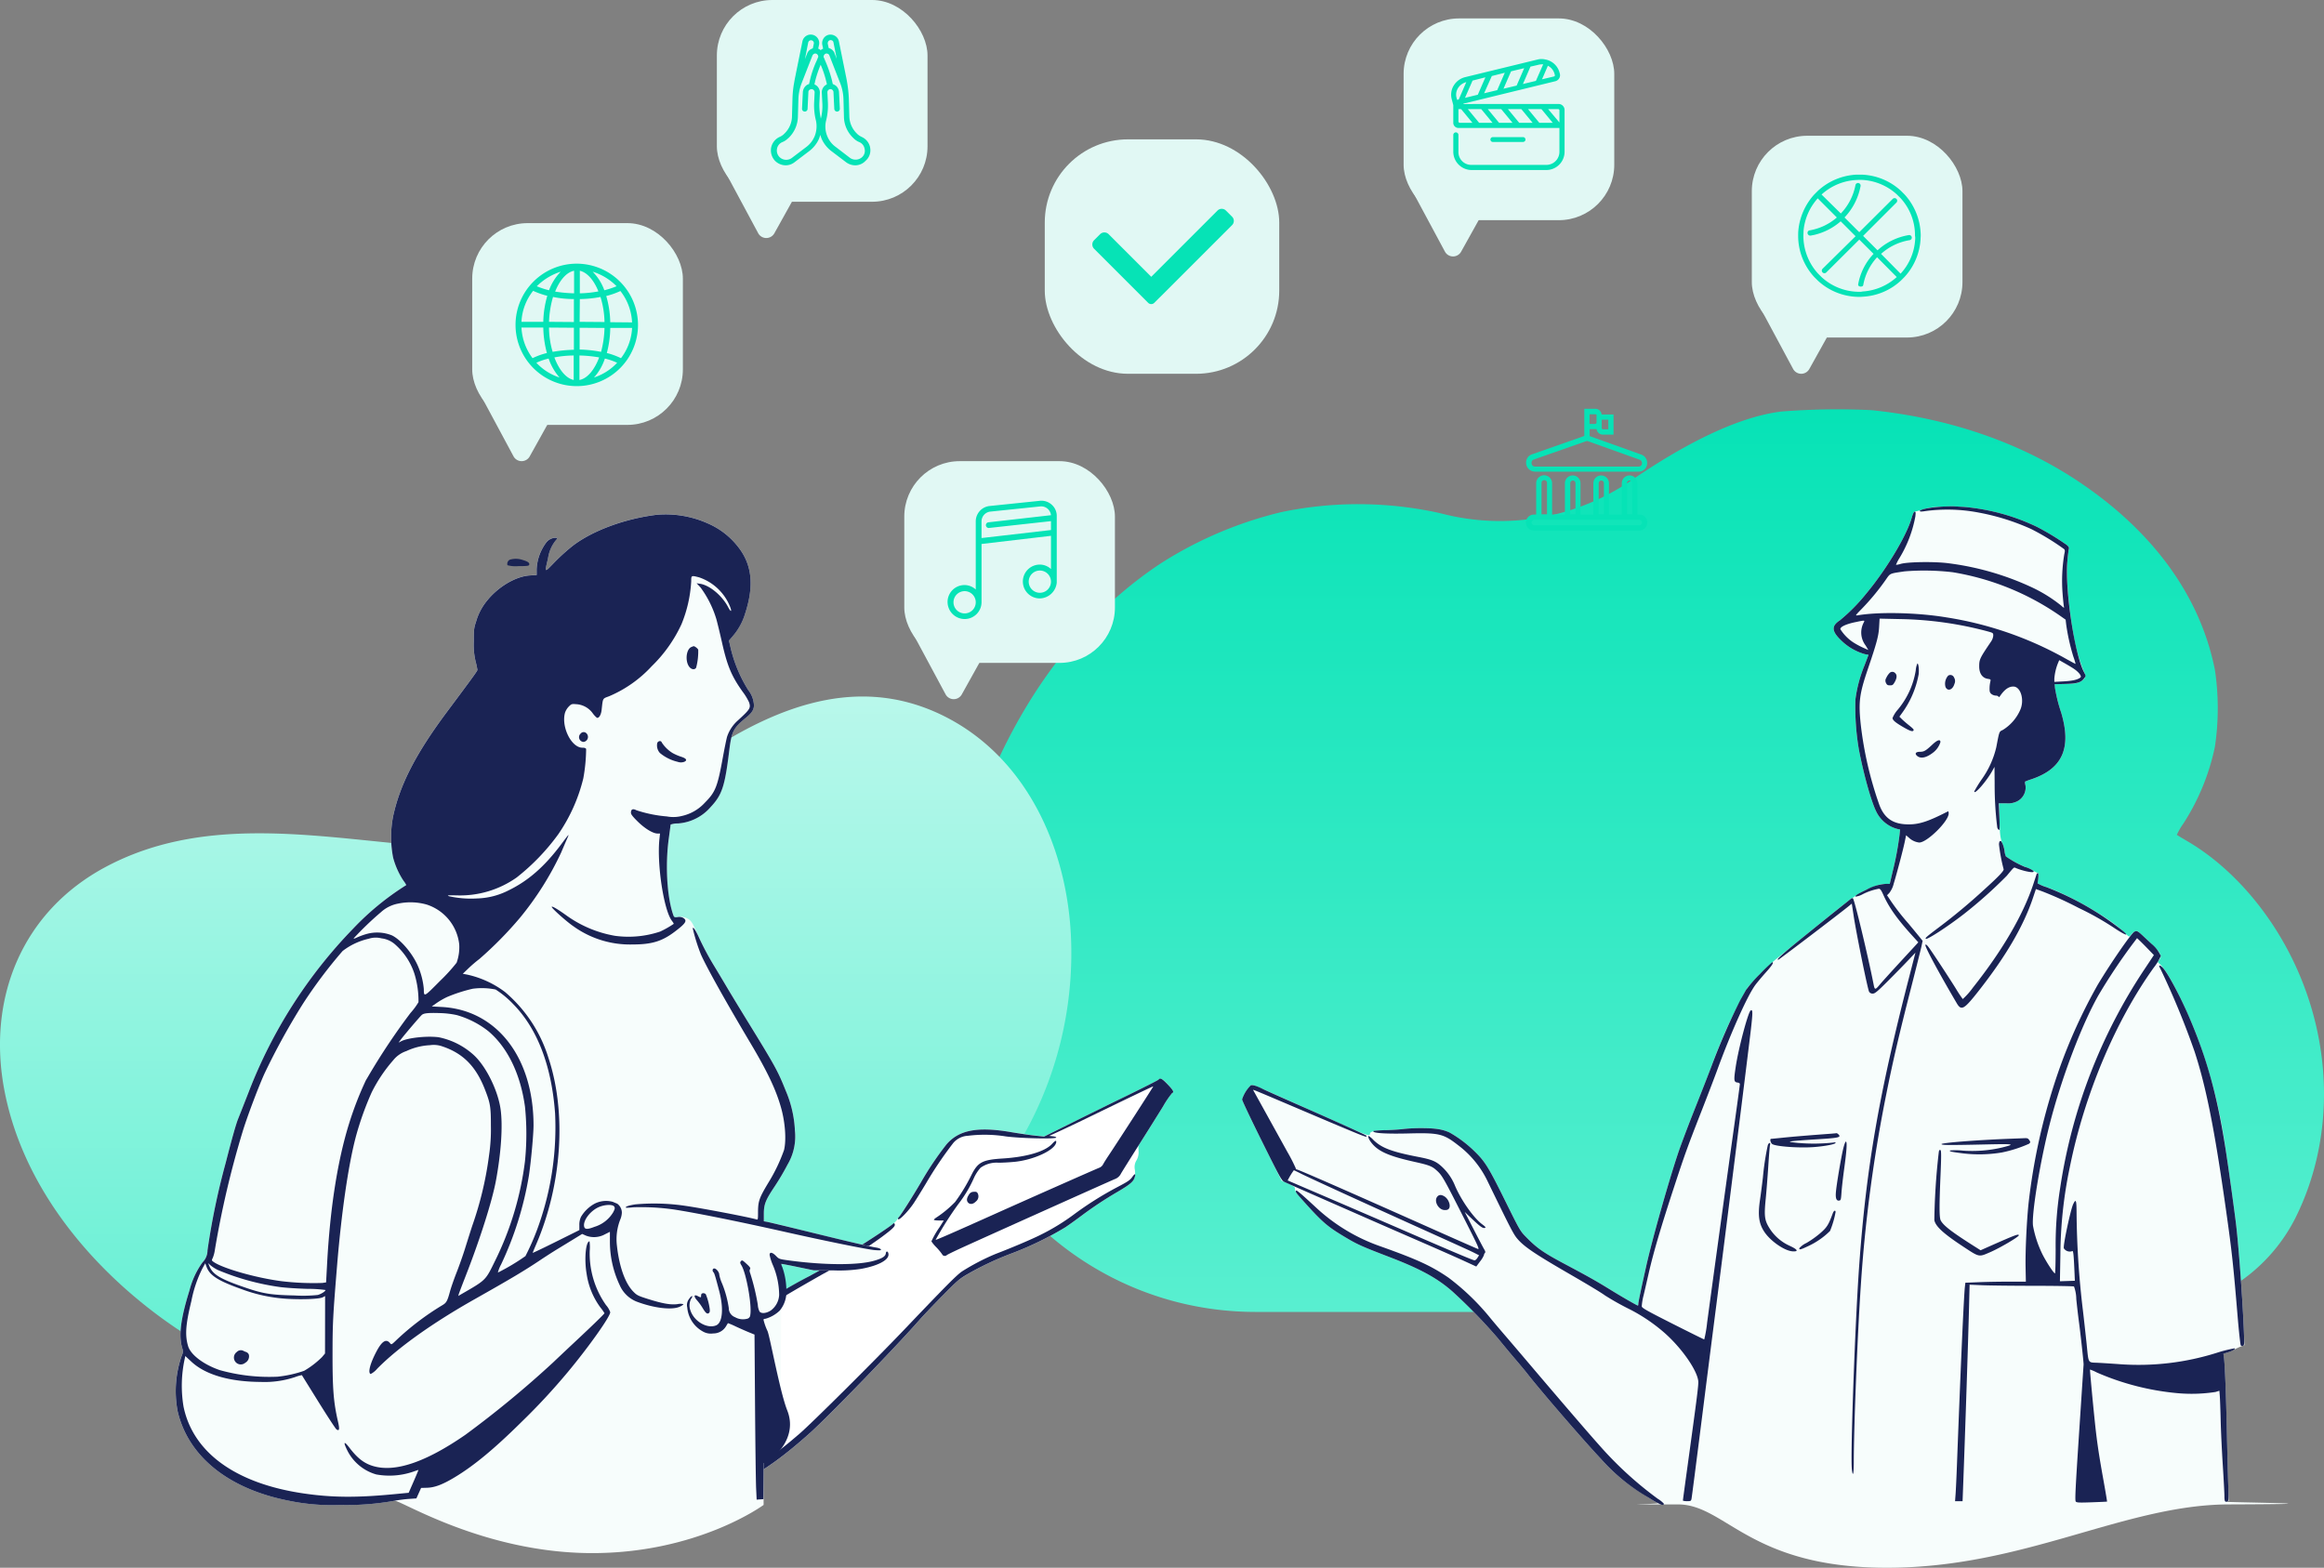 <svg xmlns="http://www.w3.org/2000/svg" xmlns:xlink="http://www.w3.org/1999/xlink" width="502.78" height="339.219" viewBox="0 0 502.78 339.219"><rect x="0" y="0" width="502.78" height="339.219" fill="#808080" stroke="none"/><defs><linearGradient id="linear-gradient" x1="0.5" x2="0.5" y2="1" gradientUnits="objectBoundingBox"><stop offset="0" stop-color="#06e3b6"></stop><stop offset="1" stop-color="#59efd0"></stop></linearGradient><linearGradient id="linear-gradient-2" x1="0.5" x2="0.5" y2="1" gradientUnits="objectBoundingBox"><stop offset="0" stop-color="#bcf8ec"></stop><stop offset="1" stop-color="#59efd0"></stop></linearGradient></defs><g id="Group_75" data-name="Group 75" transform="translate(-631.219 -126.218)"><g id="Group_8" data-name="Group 8" transform="translate(631.219 214.777)"><g id="Group_3" data-name="Group 3" transform="translate(203.386 0)"><g id="Group_1" data-name="Group 1" transform="translate(0)"><path id="Path_1" data-name="Path 1" d="M3027.536,2613.166c-40.861,0-72.8-35.706-67.762-76.256.032-.257.065-.516.1-.772,4.879-37.652,21.992-68.43,47.287-85.053a85.5,85.5,0,0,1,25.931-10.985,81.518,81.518,0,0,1,33.982.158c.234.053.481.111.738.176a50.319,50.319,0,0,0,40.953-7.169c9.987-6.861,22.229-13.719,32.6-14.936a154.578,154.578,0,0,1,19.365-.286c16.805,1.714,32.177,7.007,44.758,15.407,16.233,10.839,26.381,24.842,29.556,40.786a56.343,56.343,0,0,1-.006,16.672,49.033,49.033,0,0,1-6.808,16.57,14.546,14.546,0,0,0-1.423,2.458c.056.056,1.043.652,2.223,1.341,9.213,5.386,17.439,14.622,22.8,25.6,8.847,18.119,9.09,38.971.653,55.906l-.132.263a37.048,37.048,0,0,1-33.139,20.119Z" transform="translate(-2959.25 -2417.855)" fill="url(#linear-gradient)"></path></g><g id="Group_2" data-name="Group 2" transform="translate(65.331 20.997)"><path id="Path_2" data-name="Path 2" d="M3080.363,2377.4a13.329,13.329,0,0,0-3.84.589,11.924,11.924,0,0,1-1.706.465c-.194,0-.4.428-.692,1.429-1.132,3.9-5.568,11.25-9.91,16.428a39.2,39.2,0,0,1-5.6,5.662c-1.92,1.244-1.8,2.412.447,4.511a11.929,11.929,0,0,0,5,2.822l.75.131-.886,2.322a29.072,29.072,0,0,0-1.954,7.375,54.853,54.853,0,0,0,.743,10.75c1.04,5.429,2.685,11.314,3.764,13.464a7.069,7.069,0,0,0,4.567,3.767l.589.127-.115,1.178a75.126,75.126,0,0,1-1.559,8.25l-.594,2.411-.571-.054a7.293,7.293,0,0,0-1.607.151,19.526,19.526,0,0,0-5.179,2.4,2.507,2.507,0,0,1-.652.45.71.71,0,0,0-.331.179c-.118.1-1.25,1-2.535,2.008s-4.733,3.8-7.679,6.2-5.679,4.614-6.072,4.918a58.063,58.063,0,0,0-6.145,6.162,109.99,109.99,0,0,0-7.66,16.7c-.588,1.569-2.253,5.83-3.695,9.455s-3.1,8.015-3.673,9.742c-2.167,6.5-5.78,19.34-6.911,24.554-.3,1.378-.79,3.634-1.1,5.027s-.553,2.7-.553,2.9-.038.375-.09.375c-.182,0-3.3-1.793-5.8-3.332-3.268-2.013-4.768-2.858-10.09-5.69-4.571-2.431-5.968-3.407-8.272-5.782-1.3-1.335-1.37-1.464-4.628-8.036-3.568-7.2-4.3-8.372-6.671-10.65a26.082,26.082,0,0,0-5.286-3.958c-1.491-.693-3.108-.947-6.037-.947a35.815,35.815,0,0,0-3.875.179c-.656.1-2.357.215-3.768.261-2.535.082-3.518.288-3.518.739,0,.648-.769.4-5.626-1.8-1.667-.756-6.214-2.79-10.089-4.512s-7.649-3.395-8.375-3.713c-1.018-.448-1.407-.541-1.7-.409a7.439,7.439,0,0,0-1.893,3.043c0,.236,1.92,4.286,4.269,9l4.267,8.573,1.447.652c1.143.515,1.446.73,1.446,1.027,0,.587.3,1.036,1.94,2.858,3.832,4.268,5.038,5.333,8.239,7.277,3.265,1.984,3.911,2.28,10.357,4.753,6.643,2.549,10.3,4.552,13.572,7.441a116.7,116.7,0,0,1,9.864,10.172c1.16,1.429,2.857,3.47,3.788,4.554s2.029,2.4,2.452,2.947c2.931,3.766,12.155,14.447,15.981,18.5a39.448,39.448,0,0,0,7.292,6.456c2.054,1.365,4.291,2.759,5.036,3.137.541.275-13,.3,4.327.283,10.394-.01,15.434,13.708,45.228,13.708s51.252-13.635,73.95-13.708c29.412-.1-.888-.432-.518-.572l.518-.2-.116-3.313c-.064-1.824-.2-7.08-.3-11.705-.181-8.339-.435-14.7-.641-16.09l-.106-.715.768-.232a11.583,11.583,0,0,0,1.7-.724,14.2,14.2,0,0,1,1.51-.7l.58-.205-.123-3.09c-.26-6.481-1.05-17.391-1.637-22.625-.31-2.759-1.654-12.447-2.315-16.7a112.626,112.626,0,0,0-6.242-24.554c-2.774-7.125-6.179-13.749-7.932-15.433l-.537-.515.35-.446c.511-.653.423-1.179-.349-2.072a53.36,53.36,0,0,0-4.144-4q-.661-.464-1.476.5a2.123,2.123,0,0,1-.56.536,6.456,6.456,0,0,1-.981-.875c-2.981-2.981-11.447-7.917-16.876-9.84a7.966,7.966,0,0,1-1.937-.838c.014-.078.083-.6.152-1.152.115-.929.094-1.019-.268-1.134a5.185,5.185,0,0,1-1.027-.554,5.3,5.3,0,0,0-1.366-.621,22.441,22.441,0,0,1-4.268-2.273,1.346,1.346,0,0,1-.313-.909,4.313,4.313,0,0,0-.251-1.268c-.753-1.943-.778-2.108-.891-5.715l-.115-3.661,1.572-.008a4.351,4.351,0,0,0,2.321-.4,3.335,3.335,0,0,0,1.833-3.536,1.952,1.952,0,0,1-.083-.75,13.621,13.621,0,0,1,1.376-.511c6.712-2.26,8.714-6.722,6.453-14.383a38.655,38.655,0,0,1-1.366-5.357l-.1-.822,2.357-.063c2.019-.054,2.476-.121,3.179-.47,1.125-.559,1.415-1.222.9-2.056a36.53,36.53,0,0,1-2.231-7.715c-1.158-6.339-1.716-12.793-1.407-16.286.11-1.25.254-2.46.318-2.67.089-.294-.01-.494-.42-.858a56.366,56.366,0,0,0-6.464-3.928,45.467,45.467,0,0,0-15.715-4.31c-.929-.05-1.939-.111-2.232-.136s-1.625.013-2.947.081Z" transform="translate(-2929.285 -2377.311)" fill="#f7fdfc"></path><path id="Path_3" data-name="Path 3" d="M3080.451,2377.4c-2.3.119-4.554.581-4.554.933,0,.11.322.133.839.061a35.666,35.666,0,0,1,11.929.273,49.013,49.013,0,0,1,11.34,3.56,52.986,52.986,0,0,1,7.139,4.356c.168.206.174.447.027,1.036a35.526,35.526,0,0,0-.385,8.465c.111,1.447.251,2.805.31,3,.079.266-.09.18-.661-.337a31.322,31.322,0,0,0-6.018-3.78,60.67,60.67,0,0,0-18.448-5.354c-2.946-.371-8.585-.29-10.178.148a4.628,4.628,0,0,1-1.045.215,8.949,8.949,0,0,1,.764-1.482,26.622,26.622,0,0,0,3.429-8.982c.1-.857.071-1.054-.139-1.054-.168,0-.405.5-.675,1.429-1.132,3.9-5.568,11.25-9.91,16.428a39.209,39.209,0,0,1-5.6,5.662c-1.92,1.243-1.8,2.411.447,4.511a11.932,11.932,0,0,0,5,2.821l.75.131-.886,2.322a29.07,29.07,0,0,0-1.954,7.375,54.852,54.852,0,0,0,.743,10.75c1.04,5.429,2.685,11.313,3.764,13.464a7.068,7.068,0,0,0,4.567,3.767l.589.127-.119,1.178a66.888,66.888,0,0,1-1.445,7.75l-.668,2.821h-.66a10.058,10.058,0,0,0-4.358,1.25c-1.946.94-2.563,1.333-2.387,1.518a4.268,4.268,0,0,0,1.513-.5,12.507,12.507,0,0,1,3.518-1.2c.316,0,.513.268,1.01,1.375,1.2,2.672,2.965,5.161,6.136,8.661l1.407,1.554-3.75,4.072c-2.056,2.231-4.078,4.467-4.476,4.946-1.111,1.34-1.2,1.343-1.454.054-1.151-5.892-4.1-18.191-4.457-18.571-.088-.1-.247-.081-.39.035s-1.491,1.189-3.009,2.394-5.018,4.026-7.768,6.264c-4.357,3.544-5.485,4.576-5,4.576.149,0,13.108-9.857,15.179-11.546l.732-.6.4,2.625c.6,3.947,3.052,15.988,3.348,16.446a.854.854,0,0,0,.8.394c.46,0,.964-.42,3.268-2.724,1.5-1.5,3.45-3.489,4.34-4.428l1.616-1.706-1.493,5.8c-6.426,24.965-9.155,40.785-10.677,61.895-.886,12.287-1.918,40.878-1.589,44.02.2,1.888.418,1.162.418-1.375,0-7.5.793-27.483,1.519-38.27a312.616,312.616,0,0,1,5.527-41.52c1.419-7.089,2.738-12.75,5.349-22.947,1.12-4.376,2.138-8.444,2.267-9.054l.231-1.107-.705-.875c-.389-.483-1.464-1.786-2.4-2.91a48.578,48.578,0,0,1-3.782-4.858l-.81-1.214.491-.5a5.278,5.278,0,0,0,.947-2c.7-2.286,2.04-7.378,2.382-9.019l.3-1.463.625.544a3.914,3.914,0,0,0,2.214,1.028c1.7,0,6.375-4.614,6.375-6.287,0-.3-.062-.5-.143-.462-4.214,2.167-6.18,2.82-8.5,2.82-3.34,0-5.246-1.268-6.362-4.232a79.2,79.2,0,0,1-4.013-17.322c-.521-4.918-.305-6.626,1.522-12.019,1.966-5.8,2.336-7.194,2.449-9.179l.1-1.768,4.483.1a77.9,77.9,0,0,1,19.179,2.738c.876.251.929.3.929.848a2.757,2.757,0,0,1-.5,1.312c-2.419,3.572-2.54,3.826-2.54,5.358,0,1.5.677,2.485,1.839,2.672.679.11.693.127.554.667a7.286,7.286,0,0,0-.152,1.42c-.008.7.074.932.411,1.206a1.772,1.772,0,0,0,.919.338c.268,0,.546.1.6.224.068.153.171.116.328-.116.95-1.411,1.869-2.071,2.878-2.071,1.626,0,2.477,2.963,1.47,5.125a9.617,9.617,0,0,1-3.756,4.277c-.778.361-.726.223-1.392,3.723a19.736,19.736,0,0,1-3.19,7,28.142,28.142,0,0,0-1.578,2.572c0,.835,2.691-2.25,3.925-4.5l.45-.821.035,3.661a74.758,74.758,0,0,0,.56,9.41.935.935,0,0,0,.361.59c.177.057.2-.527.1-2.849l-.125-2.92,1.589-.008a4.376,4.376,0,0,0,2.34-.4,3.336,3.336,0,0,0,1.833-3.537,1.952,1.952,0,0,1-.083-.75,13.689,13.689,0,0,1,1.376-.511c6.712-2.259,8.715-6.722,6.455-14.383a34.024,34.024,0,0,1-1.35-5.356l-.087-.822,2.339-.06c2.571-.066,3.428-.33,4.1-1.261.346-.482.346-.482-.055-1.25-2.062-3.946-4.167-17.894-3.623-24.019.111-1.25.255-2.46.319-2.67.089-.294-.01-.495-.42-.858a56.439,56.439,0,0,0-6.464-3.928,45.467,45.467,0,0,0-15.715-4.31c-.929-.05-1.939-.111-2.232-.136s-1.572.009-2.858.076Zm2.59,14.175a56.793,56.793,0,0,1,23.054,9.308l1.357.951.119,1.036a44.886,44.886,0,0,0,1.542,6.928,13.34,13.34,0,0,1,.491,1.608c-.025.02-1.17-.594-2.544-1.365a76.781,76.781,0,0,0-25.447-8.707c-6.215-1.033-14.493-1.225-19.108-.446-.619.1-.609.088.925-1.484a51.09,51.09,0,0,0,5.029-6.089c1.111-1.582.778-1.426,4.135-1.93a52.778,52.778,0,0,1,10.447.189Zm-19.2,10.758a4.6,4.6,0,0,0,.332,5.072l.6,1-1.179-.527a17.388,17.388,0,0,1-2.071-1.121,9.361,9.361,0,0,1-2.8-2.853c-.078-.5,1.175-1.1,3.192-1.523s2.085-.428,1.924-.049Zm45.311,10.077c1.088.7,1.842,1.654,1.518,1.924-.584.484-1.678.744-3.59.85l-2.071.115v-.7a11.427,11.427,0,0,1,.792-3.376l.262-.625,1.125.634c.625.353,1.5.875,1.965,1.174Zm-34.127.424a4.461,4.461,0,0,1,.358-1.518c.242,0,.388,1.232.274,2.321a20.449,20.449,0,0,1-3.59,8.394l-.578.8.554.545c.31.3.947.857,1.446,1.254,1,.795,1.174.989,1.054,1.183-.186.305-.75.122-2.179-.707-1.768-1.023-2.357-1.526-2.357-2.008a6.513,6.513,0,0,1,1.127-1.785,17.617,17.617,0,0,0,3.89-8.482Zm-5.75.643a.836.836,0,0,1,1.3-.079c.431.39.4,1.062-.1,1.937-.353.625-.481.713-1.019.713-.5,0-.66-.09-.849-.482a1.055,1.055,0,0,1,.026-1.1,3.706,3.706,0,0,1,.635-.991Zm12.769.471a.853.853,0,0,1,1.276.422,1.429,1.429,0,0,1,.075,1.357c-.365,1.3-1.466,1.691-1.929.679a2.616,2.616,0,0,1,.578-2.458Zm-3.429,14.921c1.09-1.022,1.75-1.223,1.75-.534a4.6,4.6,0,0,1-1.643,2.306c-1.411,1.074-2.594,1.323-3.357.708-.632-.51-.375-.924.571-.924.875,0,1.25-.217,2.679-1.556Zm14.546,20.958a.374.374,0,0,1,.24-.116c.233,0,.743,1.339.843,2.214a3.355,3.355,0,0,0,.286,1.144,22.122,22.122,0,0,0,4.139,2.276c.768.179,1.875.764,1.875.991,0,.369-2.393-.119-3.965-.805-.321-.141-.321-.141-1.854,1.716a98.44,98.44,0,0,1-9.288,8.286c-3.447,2.681-7.968,5.623-8.233,5.356-.174-.174.143-.452,2.84-2.485a127.638,127.638,0,0,0,9.8-8.174c3.214-2.906,4.374-4.138,4.182-4.448a37.687,37.687,0,0,1-.98-5.2,1.675,1.675,0,0,1,.112-.759Zm8.008,7.073a.324.324,0,0,1,.286-.224c.173,0,.135,1.071-.08,2.2a7.988,7.988,0,0,0,1.937.838,62.735,62.735,0,0,1,16.607,9.532c1.35,1.165.447.875-1.732-.554a61.718,61.718,0,0,0-7.911-4.48,78.106,78.106,0,0,0-7.928-3.607l-1.323-.478-.666,1.982c-2.04,6.061-5.815,12.519-11.7,20.019-3.21,4.089-3.763,4.4-4.774,2.679-4.092-6.965-7-12.392-6.767-12.625.126-.126.348.054.754.608.826,1.126,4.355,6.5,5.876,8.945a25.751,25.751,0,0,0,1.45,2.188,15.265,15.265,0,0,0,2.182-2.456c6.372-8.018,10.879-15.74,13.084-22.412.348-1.053.669-2.03.708-2.151Zm21.144,12.462c-.7.4-5.058,6.707-7.889,11.421a115.338,115.338,0,0,0-8.341,18.287,132.673,132.673,0,0,0-6.679,29.305c-.407,4.143-.681,10.215-.616,13.608l.06,3.089h-3.59c-1.982,0-4.912.051-6.544.116l-2.956.115-.1.912c-.236,2.055-.926,17.518-1.71,38.323-.1,2.7-.237,5.615-.3,6.473l-.116,1.562h1.625l.114-3c.451-11.911,1.107-31.841,1.283-38.947l.122-4.894,2.786.116c1.535.063,6.555.121,11.179.125s8.5.072,8.626.151a8.181,8.181,0,0,1,.491,2.714c.142,1.411.377,3.458.521,4.536.4,2.964,1.09,9.287,1.059,9.644-.01.108-.447,6.75-.973,14.768-.8,12.2-.917,14.619-.723,14.858s.634.271,3.474.169c1.785-.064,3.265-.132,3.294-.151s-.307-2.036-.748-4.483c-1.04-5.768-1.444-8.5-1.887-12.75-.515-4.947-1.1-11.285-1.043-11.34a9.52,9.52,0,0,1,1.482.644,56.356,56.356,0,0,0,17.287,4.454,34.083,34.083,0,0,0,8.375-.243l.839-.265.089,1.1c.049.606.134,2.938.187,5.206s.26,6.643.457,9.732.357,6.125.357,6.733c0,1.161.12,1.383.642,1.187.279-.106.293-.383.188-3.437-.064-1.831-.2-7.089-.3-11.715-.181-8.322-.435-14.7-.641-16.09l-.106-.714.965-.3c1.053-.332,1.718-.733,1.464-.885a30.039,30.039,0,0,0-3.821.96,56.285,56.285,0,0,1-20.894,2.487c-1.517-.112-3.672-.251-4.769-.309-2.365-.123-2.076.354-2.552-4.217-.187-1.784-.542-4.983-.787-7.09a187.417,187.417,0,0,1-1.374-21.125c-.015-2.8-.138-3.127-.726-1.912-.561,1.161-2.205,8.878-2.035,9.554a1.519,1.519,0,0,0,1.8.627c.249-.206.341.623.511,4.587l.078,1.822-1.616.054-1.616.053.1-5.625a94.231,94.231,0,0,1,2.012-18.929c3.155-15.751,9.848-31.683,18.2-43.323a11.756,11.756,0,0,0,1.525-2.518,7.375,7.375,0,0,0-2.036-2.631c-.306-.283-1.089-1.014-1.75-1.633-1.232-1.155-1.433-1.255-1.946-.96Zm2.955,3.725,1.277,1.322-2.087,3.143a116.506,116.506,0,0,0-18.188,47.252,78.324,78.324,0,0,0-.977,13.25c-.008,2.875-.072,5.232-.141,5.232-.283,0-2.02-2.68-2.836-4.376a23.759,23.759,0,0,1-1.913-5.875c-.37-2.4,1.516-13.912,3.63-22.163,2.523-9.839,6.856-21.292,10.488-27.715a124.19,124.19,0,0,1,7.328-11.019l1.054-1.393.544.509c.3.283,1.115,1.1,1.822,1.831Zm-83.95,5.419a35.554,35.554,0,0,1,2.652-2.545c.412,0-.016.679-1.42,2.25-.862.965-1.891,2.2-2.265,2.714-1.727,2.388-5.3,10.375-8.234,18.429-.557,1.526-2.079,5.5-3.392,8.857-2.983,7.625-3.58,9.271-5.692,15.7-3.069,9.34-4.678,14.792-5.736,19.43-.342,1.5-.827,3.6-1.083,4.688a12.514,12.514,0,0,0-.4,2.393c.053.357,1.062.926,6.722,3.787,3.661,1.849,6.722,3.366,6.8,3.366a27.175,27.175,0,0,0,.63-3.7c1.1-8.176,4.129-30.215,5.559-40.413.833-5.947,1.517-10.955,1.517-11.116,0-.182-.179-.315-.464-.348-.844-.1-.884-.411-.437-3.393.6-4.019,2.685-11.869,3.24-12.212.457-.283.468.407.065,3.943-.5,4.386-5.793,46.591-7.49,59.735-.642,4.965-2.088,16.322-3.218,25.268s-2.1,16.472-2.161,16.743c-.1.45-.179.49-.982.49-.482,0-.875-.072-.875-.161s.4-3.053.884-6.571c2.289-16.609,2.533-18.553,2.427-19.341-.326-2.406-3.615-7.087-7.24-10.3a37.239,37.239,0,0,0-7.429-5.069,58.764,58.764,0,0,1-5.518-3.087c-.746-.558-3.5-2.224-7.5-4.537-7.625-4.409-9.929-5.959-11.417-7.685-.843-.979-1.4-2.053-6.469-12.483a21.168,21.168,0,0,0-6.4-7.812c-3.148-2.458-4.125-2.688-10.714-2.521-5.054.127-8-.083-7.553-.541a22.654,22.654,0,0,1,2.713-.17c1.447-.044,3.162-.161,3.821-.259a35.892,35.892,0,0,1,3.875-.179c2.929,0,4.545.253,6.037.946a26.082,26.082,0,0,1,5.286,3.958c2.366,2.278,3.1,3.454,6.661,10.65,3.259,6.59,3.321,6.7,4.632,8.037,2.323,2.373,3.725,3.353,8.279,5.778,5.322,2.834,6.822,3.681,10.09,5.694,2.5,1.54,5.623,3.332,5.8,3.332.052,0,.09-.16.09-.375,0-.365.465-2.59,1.715-8.2,1.24-5.562,4.691-17.8,6.847-24.286.574-1.727,2.228-6.116,3.671-9.742s3.106-7.886,3.693-9.455a145.767,145.767,0,0,1,6.117-14.019c.416-.732.989-1.744,1.261-2.232a28.492,28.492,0,0,1,3.009-3.438Zm86.37-1.723c0-.208.3-.093.679.256,1,.936,3.69,5.886,5.662,10.44,3.957,9.135,6.209,17.251,8.029,28.93.662,4.25,2.006,13.938,2.316,16.7.589,5.241,1.378,16.144,1.639,22.644.112,2.8.1,3.081-.18,3.187a.515.515,0,0,1-.483-.062c-.1-.1-.416-3.019-.708-6.5-.943-11.268-1.218-13.781-2.5-22.84-2.46-17.375-4.285-26.575-6.8-34.269a174.7,174.7,0,0,0-7.386-17.894,2.605,2.605,0,0,1-.267-.589ZM2931.16,2502.6a7.433,7.433,0,0,0-1.875,3.041c0,.236,1.915,4.277,4.259,8.992,4.121,8.286,4.282,8.573,4.955,8.893.383.181,3.59,1.6,7.125,3.151s8.478,3.722,10.982,4.821,7.572,3.313,11.25,4.911,7.912,3.47,9.393,4.152l2.7,1.241.83-1.115a5.529,5.529,0,0,0,.831-1.367.727.727,0,0,1,.2-.455c.149-.15.108-.367-.151-.795-.2-.326-1.22-2.268-2.286-4.34l-1.929-3.75,1.321,1.263c1.768,1.69,2.45,2.219,2.858,2.219.514,0,.411-.21-.393-.8-1.837-1.354-4.534-5.179-5.88-8.34a11.5,11.5,0,0,0-2.853-4.132c-1.252-1.159-2.179-1.545-5.018-2.092-5.786-1.113-7.983-1.938-9.768-3.666a4.967,4.967,0,0,0-1.069-.9c-.207.216.215,1.054.937,1.858,1.469,1.636,3.793,2.6,9.115,3.783,2.875.639,3.637.922,4.482,1.661,1.417,1.241,1.475,1.341,6.735,11.734,2.386,4.714,2.757,5.551,2.409,5.438-.226-.073-4.464-1.94-9.429-4.151-20.126-8.968-29.5-13.073-29.84-13.073-.091,0-.161-.107-.161-.25a35.634,35.634,0,0,0-1.8-3.518c-2.24-4.054-7.325-13.249-7.417-13.411-.077-.137.4.062,10.205,4.233,11.911,5.068,14.084,5.963,14.25,5.863.1-.058.1-.153.018-.239-.175-.175-6.732-3.135-15.518-7-3.34-1.472-6.37-2.827-6.733-3.013-1.394-.715-2.364-1.014-2.732-.845Zm10.857,19.1c1.79.9,13.787,6.391,24.68,11.306,11.215,5.062,12.03,5.434,13,5.927l.858.437-.366.571c-.206.321-.483.548-.634.519-.531-.105-4.3-1.7-13.751-5.8-5.3-2.3-13.46-5.822-18.125-7.821s-8.507-3.648-8.537-3.667a16.175,16.175,0,0,1,1.34-2.208c.03-.005.715.321,1.536.732Zm114.951-8.663c.446-.035.859-.073.928-.087s.266.116.423.276c.616.627.041.756-4.655,1.046-2.465.152-4.865.336-5.358.41-.846.127-.786.145,1.2.367a38.955,38.955,0,0,0,7.7-.076c.286-.072.482-.048.482.057,0,.3-2.357.756-4.8.929-3.178.225-8.074-.133-8.893-.648-.376-.237-.588-1.137-.267-1.137.068,0,1.249-.116,2.625-.258,2.071-.214,5.446-.494,10.625-.878Zm39.287,1.082c.839-.03,1.857-.069,2.277-.088.644-.031.8.034,1.055.419.277.429.274.475-.045.78a27.905,27.905,0,0,1-5.875,1.889,29.721,29.721,0,0,1-8.393.2c-2.59-.327-3.046-.43-2.822-.635a14.646,14.646,0,0,1,2.732.035,28.194,28.194,0,0,0,8.518-.672c3-.751,2.713-.8-3.607-.664-7.947.174-9.426.165-9.5-.062-.1-.3,8.2-.936,15.661-1.2Zm-36.93,2.233c.222-.929.479-1.615.59-1.58.287.094.182,1.813-.354,5.742-.268,1.963-.539,4.334-.6,5.267-.107,1.571-.145,1.7-.509,1.751-.615.085-.828-.537-.683-2,.184-1.863,1.1-7.287,1.557-9.179Zm-16.3-.822c.219-.571.631-.632.478-.071-.061.226-.232,2.3-.379,4.607s-.4,5.478-.55,7.037c-.395,3.963-.268,4.791,1.032,6.75a9.99,9.99,0,0,0,4.161,3.47c1.715.793,1.971,1.257.661,1.194-1.74-.083-4.8-2.183-6.156-4.219-1.2-1.812-1.439-3.59-.93-7,.145-.969.422-3.107.614-4.732a56.928,56.928,0,0,1,1.069-7.036Zm37.01,1.339c.121-.321.214-.376.367-.223s.152,1.474-.011,5.259c-.29,6.769-.282,9.3.033,9.912.584,1.132,2.434,2.549,7.541,5.776l1.09.688,1.857-.822c5.66-2.506,6.411-2.789,6.411-2.411,0,.332-4.072,2.73-6.2,3.651-2.5,1.083-2.285,1.128-5.875-1.237-4.25-2.8-5.951-4.364-6.2-5.7a142.712,142.712,0,0,1,.984-14.894Zm-139.04,8.5c.12-.12,1.232.834,4.34,3.716a39.434,39.434,0,0,0,13.947,8.368c7.947,2.834,10.933,4.209,14.644,6.748a51.47,51.47,0,0,1,9.118,8.812c.733.887,2.13,2.535,3.115,3.678s3.269,3.822,5.087,5.965c6.48,7.643,13.144,15.392,15.2,17.679a78.455,78.455,0,0,0,12.783,11.729,5.888,5.888,0,0,1,1.3,1.04c0,.581-.8.266-3.3-1.294a41.129,41.129,0,0,1-10.335-8.42c-3.822-4.054-13.043-14.734-15.974-18.5-.424-.545-1.516-1.858-2.452-2.947s-2.628-3.124-3.788-4.554a116.7,116.7,0,0,0-9.864-10.171c-3.276-2.889-6.928-4.892-13.572-7.441-6.446-2.474-7.092-2.77-10.357-4.752-3.232-1.962-4.457-3.047-8.37-7.422-1.6-1.786-1.749-2.007-1.523-2.232Zm30.554,1.269c.365-.4.84-.409,1.483-.027.91.543,1.468,2.019,1,2.651-.177.242-.446.333-.929.32-1.375-.042-2.411-2-1.554-2.944Zm85.529,3.642c.225-.606.6-.763.6-.25a19.975,19.975,0,0,1-1.194,4.072,16.521,16.521,0,0,1-4.61,3.223c-1.8.857-2.109.931-2.024.491a4.674,4.674,0,0,1,1.524-1.107,20.61,20.61,0,0,0,2.946-2.086c1.5-1.294,1.822-1.806,2.758-4.343Z" transform="translate(-2929.285 -2377.311)" fill="#1a2354"></path></g></g><g id="Group_7" data-name="Group 7" transform="translate(0 22.706)"><path id="Path_4" data-name="Path 4" d="M2900.064,2469.944c-.68-19.467-9.42-39.484-27.619-48.5-19.8-9.8-38.983-.756-55.578,10.956-8.681,6.126-17.327,12.675-27.737,15.514-10.785,2.941-22.19,2.36-33.208,1.324-21.7-2.041-44.418-5.858-64.591,4.842-18.284,9.7-25.87,28.589-22.01,48.562,3.8,19.651,17.1,36.41,32.767,48.208,19.319,14.55,43.58,22.085,67.127,26.3,12.672,2.27,25.632,3.5,38.493,2.445,10.354-.852,21-2.624,25.446-13.171.01-.024.015-.049.024-.073,7.446-3.859,13.833-9.887,20.134-15.275,8.717-7.455,17.5-15.072,25.27-23.53A80.3,80.3,0,0,0,2900.064,2469.944Z" transform="translate(-2668.342 -2377.83)" fill="url(#linear-gradient-2)"></path><g id="Group_5" data-name="Group 5" transform="translate(141.495 97.32)"><path id="Path_5" data-name="Path 5" d="M2820.725,2586.766c1.732-.569,3.876-1.363,4.759-1.76,3.755-1.69,8.3-4.951,13.948-10,4.041-3.611,18.648-18.692,23.8-24.567.728-.832,2.9-3.126,4.813-5.072,3.166-3.232,3.652-3.656,5.374-4.672a63.567,63.567,0,0,1,9.929-4.68,70.732,70.732,0,0,0,11.394-5.564c.8-.537,2.375-1.662,3.481-2.494a82.589,82.589,0,0,1,7.894-5.227c3.464-2.046,3.881-2.585,3.655-4.72a2.771,2.771,0,0,1,.354-2.063,3.426,3.426,0,0,0,.438-2.036l-.036-1.1,1.866-2.948c1.03-1.625,2.612-4.163,3.527-5.66a20.047,20.047,0,0,1,1.911-2.811c.452-.173.26-.583-.827-1.761-1.2-1.3-1.657-1.547-2.12-1.131-.168.15-2.223,1.211-4.581,2.362s-7.849,3.852-12.225,6.01l-7.946,3.919-1.965-.2c-1.083-.108-3.447-.45-5.268-.761-7.125-1.219-11.156-.457-13.838,2.619a70.767,70.767,0,0,0-5.8,8.626c-1.581,2.678-3.769,6.115-4.92,7.732a5.477,5.477,0,0,1-.892.929c-.866.694-5.7,3.883-8.3,5.481-2.75,1.686-4.233,2.605-5.108,3.166-.334.213-2.724,1.55-5.3,2.961s-5.695,3.18-6.919,3.92l-2.232,1.349-.509-1.635-3.271-10.474c-5.824-18.644-19.408-59.959-20.068-61.038" transform="translate(-2805.744 -2473.476)" fill="#fff"></path><path id="Path_6" data-name="Path 6" d="M2898.358,2517.493a1.072,1.072,0,0,1,.446-.178c.1,0,.053.082-.09.178a1.086,1.086,0,0,1-.446.178c-.1,0-.054-.083.089-.178Z" transform="translate(-2802.988 -2472.17)" fill="#fff"></path><path id="Path_7" data-name="Path 7" d="M2818.425,2515.494c.917,2.875,8.458,25,9.247,27.126.756,2.036.848,2.213,1.042,2.018.232-.232-.2-1.678-5.656-18.966" transform="translate(-2805.366 -2472.224)" fill="#1a2354"></path><path id="Path_8" data-name="Path 8" d="M2824.069,2582.4c.569.182,3.3-1.351,6.517-3.655,1.933-1.385,3.644-2.751,6.251-5s16.157-15.715,22.644-22.52c9.009-9.447,11.278-11.734,12.446-12.541a48.509,48.509,0,0,1,7.3-3.8c3.321-1.262,7.7-3.12,9.607-4.075a46.88,46.88,0,0,0,7.465-4.572,73.01,73.01,0,0,1,9.3-5.83c2.214-1.163,2.712-1.5,3.178-2.165.594-.843.8-.768.484.178-.281.855-1.055,1.5-3.591,2.993a81.959,81.959,0,0,0-7.894,5.222c-1.107.832-2.678,1.957-3.482,2.494a70.86,70.86,0,0,1-11.394,5.566,65.113,65.113,0,0,0-9.876,4.638c-1.686.987-2.181,1.417-5.375,4.667-1.931,1.965-4.119,4.266-4.848,5.1-5.165,5.894-19.766,20.968-23.814,24.586-5.643,5.044-10.193,8.305-13.948,10-.883.4-3.026,1.191-4.759,1.76" transform="translate(-2805.31 -2472.159)" fill="#1a2354"></path><g id="Group_4" data-name="Group 4" transform="translate(52.775 24.808)"><path id="Path_9" data-name="Path 9" d="M2905.237,2518.108c.26-.458,2.047-3.313,3.982-6.366s4.254-6.753,5.169-8.25a19.716,19.716,0,0,1,1.911-2.806c.476-.175.247-.622-.954-1.872-1.218-1.268-1.62-1.478-1.98-1.037-.1.128-3.065,1.633-6.583,3.348s-9.044,4.433-12.287,6.045l-5.893,2.929-1.965-.205c-1.083-.114-3.447-.459-5.268-.771-7.125-1.219-11.156-.457-13.84,2.619a67.357,67.357,0,0,0-5.54,8.215c-1.82,3.107-4.277,6.98-4.781,7.536-.242.268-.278.411-.125.5.3.177,2.239-1.86,3.322-3.485.492-.739,1.683-2.661,2.655-4.286a81.492,81.492,0,0,1,5.894-8.733,4.372,4.372,0,0,1,3.112-1.555,29.49,29.49,0,0,1,8.286.134c3.2.424,10.8.593,10.884.242.024-.1-.312-.219-.74-.268l-.786-.089,2.223-1.019c1.222-.559,3.831-1.8,5.794-2.753,8.983-4.366,14.456-6.989,14.5-6.947s-7.769,12.13-9.717,15.04c-.478.715-.994,1.542-1.14,1.831a1.619,1.619,0,0,1-.715.691c-.633.233-14.68,6.45-22.858,10.116-9.035,4.053-12.584,5.6-12.661,5.532a73.152,73.152,0,0,1,4.875-7.688,27.044,27.044,0,0,0,3.388-5.642,8.691,8.691,0,0,1,1.452-2.263,5.914,5.914,0,0,1,3.911-1.094c.8,0,2.321-.084,3.392-.186,4.179-.4,8.8-2.542,9.067-4.207.085-.532-.209-.43-.872.3-1.515,1.674-5.5,2.854-10.73,3.181-4.375.273-5.362.8-6.743,3.588a38.4,38.4,0,0,1-3.528,5.822,24.14,24.14,0,0,1-3.908,3.264c-.375.229-.679.486-.679.575s.482.161,1.072.161h1.071l-.923,1.465a18.632,18.632,0,0,0-1.755,3.054,7.8,7.8,0,0,0,1.053,1.268,12.365,12.365,0,0,1,1.252,1.5.637.637,0,0,0,1.015.215c.108-.109,1.518-.8,3.126-1.538,4.785-2.19,31.436-14.154,33.251-14.928A2.369,2.369,0,0,0,2905.237,2518.108Z" transform="translate(-2856.992 -2497.566)" fill="#1a2354"></path><path id="Path_10" data-name="Path 10" d="M2903.055,2518.14c-.1.1-27.483,12.395-33.054,14.844-1.644.723-3.061,1.32-3.135,1.32a4.3,4.3,0,0,1-.893-.778l-.759-.776,4.251-1.929c2.344-1.064,6.571-2.945,9.429-4.2s6.38-2.808,7.857-3.473,4.893-2.2,7.59-3.4,5.442-2.437,6.088-2.732l1.179-.536.75.8A4.128,4.128,0,0,1,2903.055,2518.14Z" transform="translate(-2856.747 -2497.002)" fill="#1a2354"></path></g><path id="Path_11" data-name="Path 11" d="M2871.751,2523.7c-.392-.4-.346-.982.135-1.7a1.183,1.183,0,0,1,1.061-.66c.5-.041.7.029.84.3a1.4,1.4,0,0,1-.358,1.787C2872.828,2524.034,2872.187,2524.136,2871.751,2523.7Z" transform="translate(-2803.785 -2472.05)" fill="#1a2354"></path><path id="Path_12" data-name="Path 12" d="M2824.135,2548.142c.215.214.625-.014,2.91-1.625a111.91,111.91,0,0,1,11.8-7.084c2.286-1.245,4.423-2.437,4.768-2.659.881-.566,2.34-1.472,5.108-3.17,2.821-1.729,7.588-4.891,8.16-5.41.357-.324.4-.33.51-.054.165.43-.384.975-2.777,2.76a117.889,117.889,0,0,1-12.947,8.142c-12.055,6.856-14.592,8.54-21.787,14.456" transform="translate(-2805.323 -2471.853)" fill="#1a2354"></path></g><g id="Group_6" data-name="Group 6" transform="translate(38.021)"><path id="Path_13" data-name="Path 13" d="M2836.276,2541.19c.03-.029,1.626.273,3.536.67l3.483.723,4.2.009a31.252,31.252,0,0,0,5.982-.316c3.643-.661,5.982-1.868,5.982-3.086,0-.882-.535-1.152-3.3-1.663-1.8-.332-7.661-1.712-14.733-3.468-3.7-.918-7.228-1.773-7.83-1.9l-1.1-.223v-1.571c0-2.092.345-2.964,2.387-6.018a52.582,52.582,0,0,0,2.755-4.68,11.925,11.925,0,0,0,1.585-7.322,24.762,24.762,0,0,0-2.011-8.7c-1.682-4.211-2.245-5.232-8.288-15.053-1.6-2.607-3.573-5.855-4.384-7.233s-2.062-3.464-2.781-4.642a53.733,53.733,0,0,1-3.431-6.519c-1.148-2.554-1.417-3.036-1.94-3.479a3.265,3.265,0,0,0-2.553-.589l-.768.085-.367-1.179c-1.282-4.127-1.55-9.911-.74-16,.2-1.483.356-2.767.356-2.875s.606-.234,1.571-.292a10.281,10.281,0,0,0,7.133-3.6c2.428-2.6,3.035-4.447,3.97-12.071.523-4.269.864-4.935,3.736-7.3,1.2-.987,1.625-1.68,1.625-2.626a5.826,5.826,0,0,0-1.272-3.321,30.172,30.172,0,0,1-3.824-9.287l-.315-1.357.822-.964a13.4,13.4,0,0,0,2.709-4.982c1.963-6.072,1.443-10.621-1.649-14.465a16.633,16.633,0,0,0-6.346-4.9,22.387,22.387,0,0,0-11.108-1.922h0c-6.839.826-13.8,3.378-18.125,6.64a42.381,42.381,0,0,0-3.958,3.559c-2.352,2.421-2.24,2.482-1.48-.8a7.947,7.947,0,0,1,1.6-3.768c.443-.518.446-.54.1-.651a2.621,2.621,0,0,0-2.093,1.026,10.385,10.385,0,0,0-2.078,5.857l.009,1.179-1.464.09c-3.054.189-6.849,2.427-9.292,5.48a12.449,12.449,0,0,0-2.346,4.483c-.47,1.41-.505,1.714-.505,4.286a15.356,15.356,0,0,0,.393,4.348,18.081,18.081,0,0,1,.393,1.831c0,.227-.973,1.571-6.509,8.983-6.748,9.035-10.246,15.8-11.73,22.7a23.2,23.2,0,0,0,0,8.929,16.991,16.991,0,0,0,2.257,5.036,4.817,4.817,0,0,1,.587.924,58.869,58.869,0,0,0-11.49,9.417,104.863,104.863,0,0,0-22.594,35.341c-1.053,2.7-2.083,5.313-2.283,5.8-.457,1.119-1.315,4.16-2.7,9.553a154.038,154.038,0,0,0-3.934,18.93,3.648,3.648,0,0,1-1.079,2.59,17.97,17.97,0,0,0-2.82,6.072c-1.912,6.125-2.376,9.816-1.566,12.482.227.749.215.875-.173,1.839a23.356,23.356,0,0,0-.836,11.751c2.219,9.745,10.86,16.783,23.789,19.374a45.883,45.883,0,0,0,11.43.975,58.571,58.571,0,0,0,11.7-.9c1.223-.227,19.028,11.151,42.258,11.326s37.611-10.422,37.611-10.422v-9.1l.045-7.75.58-.179c.319-.1,1.705-.469,3.08-.824" transform="translate(-2705.262 -2378.971)" fill="#f7fdfc"></path><path id="Path_14" data-name="Path 14" d="M2813.83,2549.882c-1.489.2-3.268-.112-6.465-1.127-2.107-.668-2.352-.793-3.135-1.6-1.75-1.8-3.02-5.375-3.519-9.894a11.592,11.592,0,0,1,.706-5.642,4.394,4.394,0,0,0,.359-1.5,2.422,2.422,0,0,0-1.036-1.988c-.169-.057-.571-.221-.911-.372a5.456,5.456,0,0,0-3.911.378,7.726,7.726,0,0,0-2.987,2.875,4.023,4.023,0,0,0-.351,1.786v1.071l-5.045,2.51c-2.768,1.376-5.045,2.464-5.045,2.411s.323-.849.725-1.776c5.606-12.983,6.633-28.554,2.668-40.448a30.466,30.466,0,0,0-9.394-14.221,21.08,21.08,0,0,0-8.125-3.747l-1-.194,1.268-1.215a28.273,28.273,0,0,1,2.339-1.994,81.547,81.547,0,0,0,8.772-8.917,66.419,66.419,0,0,0,8.886-14.072c.445-1.054,1.02-2.391,1.281-2.982.553-1.248.534-1.232-1.183,1.072-3.649,4.892-7.193,8-11.506,10.086a15.859,15.859,0,0,1-6.8,1.726,21.947,21.947,0,0,1-6.035-.48c-.5-.2-.322-.221,1.768-.182a21.234,21.234,0,0,0,12.875-3.882,46.9,46.9,0,0,0,8.986-9.34,36.506,36.506,0,0,0,5.426-12.125,37.309,37.309,0,0,0,.606-6.321c-.074-.2-.322-.286-.8-.286-2.383,0-4.624-4.5-3.77-7.572a3.617,3.617,0,0,1,.805-1.321c.573-.573.661-.6,1.554-.528a4.73,4.73,0,0,1,3.575,1.885,5.128,5.128,0,0,0,.96,1.054c.439.146.9-.607,1.022-1.66.305-2.7.164-2.438,1.639-3a26.623,26.623,0,0,0,9.192-6.479,30.482,30.482,0,0,0,6.439-9.072,28.5,28.5,0,0,0,2.119-9.322c0-1.286,0-1.286,1.7-.849a11.025,11.025,0,0,1,6.691,6.313c.471,1.2.2,1.281-.407.125-1.3-2.483-3.987-4.721-6.051-5.042l-.769-.119.85.911a22.461,22.461,0,0,1,3.419,6.839c.235.834.794,3.143,1.24,5.125,1.137,5.054,2.08,7.287,4.5,10.662a12.357,12.357,0,0,1,1.358,2.267c.374,1.2.2,1.466-2.456,3.9a8.17,8.17,0,0,0-2.307,3.476c-.146.49-.55,2.464-.9,4.376-1.188,6.535-1.609,7.6-3.918,9.928a9.533,9.533,0,0,1-4.985,2.875,7.474,7.474,0,0,1-3.214.1,28.244,28.244,0,0,1-6.589-1.334c-.8-.41-1.2-.234-1.2.533,0,.347.375.833,1.482,1.921,1.554,1.527,3.3,2.579,4.286,2.579h.518l-.126,1.179c-.574,5.411.942,15.394,2.685,17.679.259.34.444.654.406.688a20.745,20.745,0,0,1-2.929,1.663,21.581,21.581,0,0,1-9.8.918,25.413,25.413,0,0,1-10.536-4.443c-1.912-1.368-3.126-2.07-3.126-1.809,0,.319,3.323,3.281,4.733,4.219a20.929,20.929,0,0,0,12.769,3.906c4.089,0,6.313-.664,9.018-2.694,2.482-1.863,2.859-2.445,1.964-3.031a1.759,1.759,0,0,0-1.223-.2c-.732.085-.788.058-.971-.463-1.362-3.883-1.76-10.751-.959-16.59.211-1.554.386-2.886.386-2.965a4.611,4.611,0,0,1,1.571-.239,10.28,10.28,0,0,0,7.133-3.6c2.428-2.6,3.035-4.447,3.97-12.071.523-4.269.864-4.935,3.736-7.3,1.2-.987,1.625-1.68,1.625-2.626a5.828,5.828,0,0,0-1.272-3.322,30.164,30.164,0,0,1-3.823-9.286l-.315-1.357.821-.964a13.387,13.387,0,0,0,2.709-4.982c1.963-6.072,1.444-10.621-1.649-14.465a16.63,16.63,0,0,0-6.345-4.9,22.388,22.388,0,0,0-11.108-1.922c-6.839.826-13.8,3.378-18.126,6.64a42.349,42.349,0,0,0-3.957,3.559c-2.353,2.421-2.24,2.482-1.48-.8a7.942,7.942,0,0,1,1.6-3.768c.443-.517.446-.54.1-.651a2.621,2.621,0,0,0-2.093,1.026,10.39,10.39,0,0,0-2.078,5.857l.009,1.179-1.464.09c-3.054.189-6.848,2.427-9.292,5.48a12.453,12.453,0,0,0-2.346,4.483c-.469,1.411-.505,1.714-.505,4.286a15.367,15.367,0,0,0,.393,4.349,17.97,17.97,0,0,1,.393,1.83c0,.227-.973,1.571-6.509,8.983-6.748,9.035-10.246,15.8-11.73,22.7a23.2,23.2,0,0,0,0,8.929,16.979,16.979,0,0,0,2.258,5.036,4.828,4.828,0,0,1,.587.924,58.891,58.891,0,0,0-11.49,9.417,104.863,104.863,0,0,0-22.594,35.341c-1.053,2.7-2.083,5.313-2.283,5.8-.458,1.119-1.315,4.16-2.7,9.553a154.038,154.038,0,0,0-3.934,18.93,3.643,3.643,0,0,1-1.079,2.589,18,18,0,0,0-2.82,6.073c-1.912,6.125-2.376,9.816-1.566,12.482.227.749.215.875-.173,1.839a23.343,23.343,0,0,0-.836,11.751c2.219,9.745,10.86,16.781,23.789,19.374a45.885,45.885,0,0,0,11.43.975,58.418,58.418,0,0,0,11.786-.922c.828-.155,2.232-.332,3.089-.39l1.572-.108.509-1.134.509-1.134,1.3-.038c1.657-.049,3.376-.7,6-2.284,4.121-2.482,8.482-6.089,14.3-11.83a138.39,138.39,0,0,0,10.156-10.937c4.494-5.393,9.166-11.984,9.166-12.929a4.7,4.7,0,0,0-.912-1.536,19.362,19.362,0,0,1-3.526-11.786,9.565,9.565,0,0,0-.044-2.017c-.829,0-1.176,3.946-.621,7.071a16.166,16.166,0,0,0,2.954,7.213,10.227,10.227,0,0,1,.9,1.269c0,.134-2.591,2.651-6.162,5.989-1.553,1.452-3.777,3.547-4.911,4.628a220.174,220.174,0,0,1-19.018,15.692c-8.589,5.934-15.193,8.174-19.947,6.768-1.965-.581-3.413-1.7-5.152-3.986-1.192-1.568-1.383-1.25-.407.678a10.077,10.077,0,0,0,6.22,5.118,15.869,15.869,0,0,0,8.018-.607c.572-.2,1.078-.368,1.108-.368s-.434,1.116-1.027,2.473l-1.081,2.473-3.143.3c-8.143.783-13.44.74-19.59-.16-14.7-2.15-23.948-8.852-25.983-18.822a27.345,27.345,0,0,1,.27-10.339l.122-.571,1.322,1.23c3.023,2.814,8.25,4.341,14.982,4.374a20.747,20.747,0,0,0,7.483-1.065,8.1,8.1,0,0,1,1.429-.405c.02.035,1.636,2.643,3.6,5.8s3.716,5.838,3.9,5.956c.618.39.7-.036.311-1.714-.96-4.19-1.184-7-1.176-14.715.007-6.5.094-8.2.973-18.93.938-11.447,2.412-21.64,4.019-27.8a65.932,65.932,0,0,1,3.478-9.786,32.456,32.456,0,0,1,4.645-6.929,6.143,6.143,0,0,1,2.858-2,13.474,13.474,0,0,1,5.089-1.272,5.611,5.611,0,0,1,2.768.285c4.407,1.49,7.185,4.3,9.115,9.233,1.191,3.041,1.314,3.786,1.314,7.911a38.109,38.109,0,0,1-.4,6.41,75.048,75.048,0,0,1-3.681,15.376c-.424,1.321-1.113,3.5-1.524,4.822s-1.218,3.616-1.8,5.1-1.213,3.3-1.42,4.063c-.6,2.215-.792,2.549-1.732,3.092a57.919,57.919,0,0,0-9.839,7.472c-1.125,1.08-1.125,1.08-1.428.705-.82-1.015-1.743-.447-2.93,1.8-1.385,2.625-1.906,4.657-1.249,4.875a4.715,4.715,0,0,0,1.425-1.161c4.462-4.541,11.951-9.879,21.112-15.05,7.8-4.405,10.771-6.175,14.143-8.433,1.161-.776,2.81-1.835,3.67-2.357s2.428-1.478,3.482-2.125l1.919-1.179.822.368a4.909,4.909,0,0,0,4.125-.3l1.054-.528v2.233a22.045,22.045,0,0,0,2.113,9.3,6.719,6.719,0,0,0,3.6,3.545c3.786,1.44,7.716,1.908,9.411,1.121.465-.216.817-.468.768-.55A2.766,2.766,0,0,0,2813.83,2549.882Zm-64.2-84.781a7.562,7.562,0,0,1,3.7-1.868,12.909,12.909,0,0,1,6.214.194,10.24,10.24,0,0,1,7.048,8.617,9.973,9.973,0,0,1-.562,3.965,37.189,37.189,0,0,1-3.522,3.875c-3.588,3.625-3.552,3.607-3.577,1.822a16.119,16.119,0,0,0-1.226-4.875c-1.146-2.733-3.7-5.77-5.66-6.727a8.555,8.555,0,0,0-5.643-.265,15.935,15.935,0,0,0-1.99.74c-.376.19-.671.269-.671.179A67.144,67.144,0,0,1,2749.63,2465.1Zm-12.063,89.25-.009,6.214-.654.786a19.214,19.214,0,0,1-3.864,2.961,25.243,25.243,0,0,1-5.768,1.278,39.689,39.689,0,0,1-12.5-1.43c-3.518-1.214-6.287-3.32-6.839-5.2-.7-2.371-.527-4.678.709-9.732a27.1,27.1,0,0,1,2.375-7.036l.63-1.143.321.874a4.238,4.238,0,0,0,1.179,1.643c1.092.979,2.982,1.888,6.536,3.144a33.706,33.706,0,0,0,9.714,2.027c3.393.185,6.957.037,7.643-.32l.536-.278Zm-1.581-6.446a29.961,29.961,0,0,1-5.018.106c-4.964-.1-6.787-.387-10.411-1.619-5.589-1.9-7.248-2.87-7.99-4.667l-.3-.715.509.474a8.652,8.652,0,0,0,1.617,1.025,53.571,53.571,0,0,0,13.446,3.685c1.133.155,3.795.33,5.938.388a26.888,26.888,0,0,1,3.883.25C2737.665,2547.106,2736.719,2547.71,2735.987,2547.906Zm11.159-47.718c-.147.258-.48.822-.748,1.268a73.128,73.128,0,0,0-3.637,9.375c-2.5,8.047-4.1,18.269-4.751,30.3l-.219,4.054-.822.122a58.261,58.261,0,0,1-8.857-.387c-5.66-.745-12.948-2.842-14.787-4.256-.294-.228-.3-.292-.044-.792a7.6,7.6,0,0,0,.455-1.759,202.593,202.593,0,0,1,5.927-25.323c.915-3.072,3.388-9.662,4.783-12.751a147.759,147.759,0,0,1,8.371-15.2,103.39,103.39,0,0,1,8.545-11.357,14.437,14.437,0,0,1,5.678-2.663,4.887,4.887,0,0,1,2.733-.077,5.4,5.4,0,0,1,3.089,1.443,14.351,14.351,0,0,1,4.053,6.261,20.052,20.052,0,0,1,.865,6.107,14.957,14.957,0,0,1-1.732,2.339A140.755,140.755,0,0,0,2747.146,2500.188Zm20.021,47.477-.786.455.124-.428c.069-.236.753-2.036,1.52-4,3.075-7.875,5.705-16.166,6.51-20.519,1.133-6.125,1.509-11.91,1.005-15.464-.585-4.125-3.19-9.358-5.857-11.767a15.961,15.961,0,0,0-7.536-3.8c-2.536-.327-6.646.112-8.108.865l-.572.294.522-.7c.735-.982,4.087-4.918,4.5-5.28.443-.392,1.322-.483,3.912-.409a19.445,19.445,0,0,1,3.661.433,19.769,19.769,0,0,1,6.785,3.446c4.2,3.52,7.01,9.31,7.979,16.435a58.579,58.579,0,0,1-.015,11.787,67.166,67.166,0,0,1-6.442,21.465C2772.26,2544.793,2772.435,2544.618,2767.167,2547.665Zm7.787-4.606a7.552,7.552,0,0,1,.689-1.744,72.294,72.294,0,0,0,6.03-19.268c.459-3.089.995-8.929.995-10.84,0-14.68-7.948-24.958-19.8-25.612l-2.216-.122,1.1-.768a16.564,16.564,0,0,1,2.206-1.268,33.7,33.7,0,0,1,5.554-1.791,14.858,14.858,0,0,1,4.946.166,20.394,20.394,0,0,1,3.816,3.161c5.239,5.329,8.316,13.376,9.06,23.68a63.625,63.625,0,0,1-3.336,23.554,52.388,52.388,0,0,1-3.081,7.286A45.57,45.57,0,0,1,2774.953,2543.059Zm24.959-13.066a7.1,7.1,0,0,1-4.066,3.172c-1.482.583-2.072.574-2.222-.028-.33-1.323,1.419-3.58,3.347-4.321,1.3-.5,2.846-.52,3.15-.037C2800.314,2529.084,2800.283,2529.261,2799.912,2529.993Zm-22.884-139.987a1.021,1.021,0,0,1,.5-1.188,4.486,4.486,0,0,1,2.822.064c1.107.322,1.524.636,1.375,1.035-.09.24-.464.285-2.34.285A6.856,6.856,0,0,1,2777.028,2390.006Zm39.44,22.108c-1.063-1.144-.835-3.933.361-4.414.215-.085.409-.163.429-.168.22-.067.968.493,1.04.779a13.843,13.843,0,0,1-.448,3.856C2817.6,2412.64,2816.934,2412.614,2816.468,2412.114Zm-22.336,14.28a1.094,1.094,0,0,1-.625,1.846,1.027,1.027,0,0,1-.66-1.786A.829.829,0,0,1,2794.132,2426.394Zm19.715,6.151a9.379,9.379,0,0,1-3.829-1.9,2.439,2.439,0,0,1-.57-2.214c.252-.464.838-.5.977-.053a7.393,7.393,0,0,0,2.37,2.294,10.848,10.848,0,0,0,1.8.773c1.143.357,1.4.773.679,1.1A2.1,2.1,0,0,1,2813.847,2432.545Zm15.072,56.055c6.043,9.821,6.605,10.842,8.288,15.053a24.766,24.766,0,0,1,2.011,8.7,11.922,11.922,0,0,1-1.585,7.322,52.587,52.587,0,0,1-2.755,4.68c-2.042,3.053-2.387,3.928-2.387,6.036v1.571l.669.116c.369.064,4.724,1.109,9.688,2.327,9,2.205,12.342,2.982,14,3.252.481.08.914.257.963.394.073.206-.16.232-1.321.148-1.473-.106-10.644-1.969-19.448-3.95-9.875-2.221-19.535-4.167-24.019-4.84a49.5,49.5,0,0,0-8.84-.471,9.167,9.167,0,0,1-1.5.088c-.257-.219.518-.491,2.053-.726a45.663,45.663,0,0,1,10.7.31c3.607.51,13.756,2.448,15.5,2.959.273.079.3-.072.3-1.483,0-2.46.236-3.143,2.243-6.482a36.8,36.8,0,0,0,3.377-7.036c.533-2.112.273-5.929-.626-9.143-1.084-3.882-2.956-7.84-6.621-14-5.365-9.019-9.446-16.32-10.729-19.2a39.85,39.85,0,0,1-1.752-5.572c0-.549.5.126,1.194,1.607a60,60,0,0,0,3.43,6.465c.717,1.178,1.967,3.268,2.778,4.642S2827.316,2485.992,2828.919,2488.6Zm8.3,92.387c-1.375.355-2.078,1.728-2.4,1.827l-1.484,1.141-.888.328-.045,7.8-.732.053-.732.054-.115-2.464c-.064-1.355-.169-9.394-.233-17.857l-.115-15.395-1.179-.481c-.652-.267-1.928-.829-2.858-1.259a15.663,15.663,0,0,0-1.713-.732c-.02.024-.217.349-.43.706a3.184,3.184,0,0,1-2.766,1.522,3.4,3.4,0,0,1-1.947-.278,6.556,6.556,0,0,1-3.657-5.333,2.162,2.162,0,0,1,.389-1.848c.261-.394.559-.675.652-.617s.016.3-.193.572a3.066,3.066,0,0,0-.145,2.572c.8,2.357,3.624,3.98,5.543,3.187,1.377-.568,1.665-3.616.691-7.331-.866-3.3-1.066-3.966-1.263-4.161-.314-.314-.214-.822.161-.822.445,0,1.09.8,1.09,1.357a8.7,8.7,0,0,0,.615,1.911,23,23,0,0,1,1.445,5.3,2.081,2.081,0,0,0,1.351,1.972,3.447,3.447,0,0,0,2.554.357.866.866,0,0,0,.745-.847c.382-2.036-.862-9.015-1.908-10.714-.307-.5-.333-.655-.145-.875.28-.329.325-.307,1.344.634.66.61.8.837.652,1.062-.135.2-.119.465.051.911a48.763,48.763,0,0,1,1.636,6.786,3.634,3.634,0,0,0,.383,1.482c.419.486,1.438.385,2.42-.238a4.466,4.466,0,0,0,1.813-3.387,16.8,16.8,0,0,0-1.356-6.429,10.831,10.831,0,0,1-.708-2.214c0-.688.593-.589,1.393.232.651.667.7.683,2.894.978,7.714,1.035,14.916,1.047,18.393.032,1.715-.5,2.387-.932,2.465-1.581s.571-.429.571.268c0,1.235-2.321,2.439-5.982,3.1a31.257,31.257,0,0,1-5.983.316l-4.2-.009-3.483-.723c-1.911-.4-3.506-.7-3.536-.67a2.015,2.015,0,0,0,.207.679,15.255,15.255,0,0,1,.883,5.037,6.29,6.29,0,0,1-1.438,4.393,7.316,7.316,0,0,1-3.1,1.768.546.546,0,0,0-.42.16,12.567,12.567,0,0,0,.885,2.5c.54,1.286,2.681,13.173,4.263,17.155,2.347,5.911-2.973,10-2.74,9.931m-14.883-35.068a12.964,12.964,0,0,1,.841,3.107c.074.518.03.813-.142.953-.38.307-.7.065-1.341-1.007a12.747,12.747,0,0,0-1.224-1.7c-.779-.857-.715-1.382.118-.95.679.351.733.347.733-.05a.813.813,0,0,1,.124-.46A.717.717,0,0,1,2819.935,2547.745Zm-98.862,13.054a1.58,1.58,0,0,1-.765,1.783,1.484,1.484,0,1,1-1.839-2.326,1.215,1.215,0,0,1,1.482-.229,3.559,3.559,0,0,0,.616.253A1.03,1.03,0,0,1,2721.073,2560.8Z" transform="translate(-2705.263 -2378.971)" fill="#1a2354"></path></g></g></g><rect id="Rectangle_1" data-name="Rectangle 1" width="50.726" height="50.726" rx="18" transform="translate(857.247 156.37)" fill="#e1f8f4"></rect><path id="Path_26" data-name="Path 26" d="M2251.627,2601.34a.936.936,0,0,1-.663-.275l-11.7-11.7a1.308,1.308,0,0,1,0-1.85l1.3-1.3a1.309,1.309,0,0,1,1.849,0l9.218,9.219,14.338-14.338a1.279,1.279,0,0,1,1.811,0l1.339,1.339a1.282,1.282,0,0,1,0,1.812l-15.377,15.377-.282.271-1.17,1.171A.937.937,0,0,1,2251.627,2601.34Z" transform="translate(-1371.347 -2409.323)" fill="#06e3b6"></path><g id="Group_13" data-name="Group 13"><rect id="Rectangle_6" data-name="Rectangle 6" width="45.574" height="43.655" rx="12" transform="translate(786.308 126.218)" fill="#e1f8f4"></rect><path id="Path_30" data-name="Path 30" d="M5.272,2.962a2,2,0,0,1,3.455,0l6.893,12.832C16.4,17.127,12.062,12,10.518,12H3.482C1.938,12,.2,12.012.976,10.678Z" transform="translate(804 179.689) rotate(180)" fill="#e1f8f4"></path></g><g id="Group_14" data-name="Group 14" transform="translate(-52.93 48.28)"><rect id="Rectangle_6-2" data-name="Rectangle 6" width="45.574" height="43.655" rx="12" transform="translate(786.308 126.218)" fill="#e1f8f4"></rect><path id="Path_30-2" data-name="Path 30" d="M5.272,2.962a2,2,0,0,1,3.455,0l6.893,12.832C16.4,17.127,12.062,12,10.518,12H3.482C1.938,12,.2,12.012.976,10.678Z" transform="translate(804 179.689) rotate(180)" fill="#e1f8f4"></path></g><g id="Group_15" data-name="Group 15" transform="translate(40.545 99.782)"><rect id="Rectangle_6-3" data-name="Rectangle 6" width="45.574" height="43.655" rx="12" transform="translate(786.308 126.218)" fill="#e1f8f4"></rect><path id="Path_30-3" data-name="Path 30" d="M5.272,2.962a2,2,0,0,1,3.455,0l6.893,12.832C16.4,17.127,12.062,12,10.518,12H3.482C1.938,12,.2,12.012.976,10.678Z" transform="translate(804 179.689) rotate(180)" fill="#e1f8f4"></path></g><g id="Group_16" data-name="Group 16" transform="translate(148.573 3.986)"><rect id="Rectangle_6-4" data-name="Rectangle 6" width="45.574" height="43.655" rx="12" transform="translate(786.308 126.218)" fill="#e1f8f4"></rect><path id="Path_30-4" data-name="Path 30" d="M5.272,2.962a2,2,0,0,1,3.455,0l6.893,12.832C16.4,17.127,12.062,12,10.518,12H3.482C1.938,12,.2,12.012.976,10.678Z" transform="translate(804 179.689) rotate(180)" fill="#e1f8f4"></path></g><g id="Group_17" data-name="Group 17" transform="translate(223.901 29.376)"><rect id="Rectangle_6-5" data-name="Rectangle 6" width="45.574" height="43.655" rx="12" transform="translate(786.308 126.218)" fill="#e1f8f4"></rect><path id="Path_30-5" data-name="Path 30" d="M5.272,2.962a2,2,0,0,1,3.455,0l6.893,12.832C16.4,17.127,12.062,12,10.518,12H3.482C1.938,12,.2,12.012.976,10.678Z" transform="translate(804 179.689) rotate(180)" fill="#e1f8f4"></path></g><path id="Path_37" data-name="Path 37" d="M164.138,80.891a13.248,13.248,0,1,0,13.248,13.248,13.287,13.287,0,0,0-13.248-13.248Zm.662,7.659a25.128,25.128,0,0,0,4.471-.455,19.835,19.835,0,0,1,.869,5.423l-5.382-.041Zm0-1.242V82.423c1.615.373,3.063,2.07,4.016,4.471a24.386,24.386,0,0,1-4.016.414Zm-1.242-4.885v4.885a31.346,31.346,0,0,1-4.1-.373c.994-2.484,2.443-4.181,4.1-4.512Zm-.041,6.127v4.968l-5.382-.041A21.54,21.54,0,0,1,159,88.094a22.535,22.535,0,0,0,4.513.455Zm-6.624,4.926h-4.72A11.6,11.6,0,0,1,154.7,86.77a17.642,17.642,0,0,0,3.063,1.077,21.418,21.418,0,0,0-.869,5.63Zm0,1.242a22.635,22.635,0,0,0,.786,5.506,15.157,15.157,0,0,0-3.105,1.118,11.931,11.931,0,0,1-2.4-6.624Zm1.242,0,5.382.041v4.761a31.384,31.384,0,0,0-4.6.455,18.922,18.922,0,0,1-.787-5.258Zm5.34,6.044v5.3c-1.7-.373-3.188-2.236-4.181-4.885a22.365,22.365,0,0,1,4.181-.414Zm1.242,5.3v-5.3a27.557,27.557,0,0,1,4.264.414c-.994,2.65-2.525,4.554-4.264,4.885Zm.041-6.583V94.76l5.382.041a22.268,22.268,0,0,1-.745,5.175,27.478,27.478,0,0,0-4.637-.5Zm6.624-4.678h4.72a11.671,11.671,0,0,1-2.4,6.541,15.684,15.684,0,0,0-3.063-1.118,22.012,22.012,0,0,0,.745-5.423Zm0-1.242a21.46,21.46,0,0,0-.869-5.672,16.465,16.465,0,0,0,3.063-1.077A11.855,11.855,0,0,1,176.1,93.6Zm1.366-7.783a18.1,18.1,0,0,1-2.649.869,10.955,10.955,0,0,0-2.525-4.016A12.31,12.31,0,0,1,172.749,85.776ZM160.66,82.63a11.526,11.526,0,0,0-2.525,4.016,18.1,18.1,0,0,1-2.649-.869A12.842,12.842,0,0,1,160.66,82.63ZM155.4,102.336a13.189,13.189,0,0,1,2.649-.911,12.142,12.142,0,0,0,2.36,4.1A11.831,11.831,0,0,1,155.4,102.336Zm12.461,3.188a11.489,11.489,0,0,0,2.36-4.1,14.18,14.18,0,0,1,2.649.911A11.823,11.823,0,0,1,167.864,105.524Z" transform="translate(591.861 102.377)" fill="#06e3b6"></path><path id="Path_38" data-name="Path 38" d="M153.625,69.445a13.344,13.344,0,0,0-3.487-8.6l-.8-.8a13.17,13.17,0,0,0-8.469-3.487h-1.129a13.273,13.273,0,0,0-8.336,3.487l-.8.8a13.443,13.443,0,0,0-3.454,7.871c-.033.365-.033.7-.033,1.063v.066a13.162,13.162,0,0,0,3.487,8.868l.8.8A13.186,13.186,0,0,0,139.975,83h.4a5.4,5.4,0,0,0,.731-.033,13.083,13.083,0,0,0,8.237-3.487l.8-.8a13.208,13.208,0,0,0,3.454-8.17c0-.266.033-.5.033-.764v-.3ZM140.373,81.9h-.4a12.033,12.033,0,0,1-7.772-3.155l-.8-.8a12.167,12.167,0,0,1-3.155-8.071V69.81c0-.365.033-.731.033-1.063a12.078,12.078,0,0,1,3.089-7.074c0,.033.033.033.033.066l4.085,4.085a12.118,12.118,0,0,1-5.879,2.79.537.537,0,0,0-.465.531.594.594,0,0,0,.664.6c.233-.033.465-.1.7-.133a13.267,13.267,0,0,0,5.812-2.956l3.222,3.222-7.14,7.041a.564.564,0,0,0,.8.8l7.141-7.108,3.089,3.089a12.848,12.848,0,0,0-3.321,6.543c-.066.365.2.531.565.531.266,0,.5-.1.531-.365a12.03,12.03,0,0,1,2.989-5.978l4.251,4.284a12.078,12.078,0,0,1-7.406,3.122,2.045,2.045,0,0,1-.664.066Zm12.056-11.292a11.9,11.9,0,0,1-3.122,7.34l-.033.033L145.056,73.7A12.111,12.111,0,0,1,151.2,70.74a.557.557,0,1,0-.166-1.1,13.165,13.165,0,0,0-6.742,3.288L141.17,69.81l7.207-7.207a.564.564,0,0,0-.8-.8l-7.24,7.207-3.189-3.188a13.427,13.427,0,0,0,3.454-6.709.566.566,0,1,0-1.1-.232,12.194,12.194,0,0,1-3.155,6.078l-4.118-4.052c-.033-.033-.033-.033-.066-.033a12.1,12.1,0,0,1,7.473-3.155c.233,0,.465-.033.664-.033h.465a12.1,12.1,0,0,1,7.705,3.155l.8.8a11.832,11.832,0,0,1,3.122,7.772v.365a2.362,2.362,0,0,1,.033.83Z" transform="translate(893.12 107.45)" fill="#06e3b6"></path><path id="Path_39" data-name="Path 39" d="M158.813,71.33h-.463V64.549a1.687,1.687,0,1,0-3.374,0V71.33H152.2V64.549a1.687,1.687,0,1,0-3.374,0V71.33h-2.779V64.549a1.687,1.687,0,1,0-3.374,0V71.33h-2.778V64.549a1.72,1.72,0,1,0-3.44,0V71.33h-.5a1.73,1.73,0,0,0-1.72,1.72,1.708,1.708,0,0,0,1.72,1.72H158.78a1.73,1.73,0,0,0,1.72-1.72,1.68,1.68,0,0,0-1.687-1.72ZM156.1,64.549a.563.563,0,1,1,1.125,0v6.715H156.1Zm-6.119,0a.563.563,0,1,1,1.125,0v6.715h-1.125Zm-6.152,0a.563.563,0,1,1,1.125,0v6.715h-1.125Zm-6.219,0a.6.6,0,1,1,1.191,0v6.715H137.61Zm21.2,9.1H135.989a.6.6,0,0,1,0-1.191h22.824a.6.6,0,0,1,0,1.191Zm-22.592-11.61h22.394a1.836,1.836,0,0,0,1.852-1.886,1.891,1.891,0,0,0-1.224-1.786l-11.081-3.969c-.033-.033-.066-.033-.132-.033V52.839h1.191a.919.919,0,0,0,.3-.033,1.363,1.363,0,0,0,1.356,1.224h2.315V49.664h-2.58a1.363,1.363,0,0,0-1.356-1.224h-2.382v5.888h-.033L135.526,58.3a1.89,1.89,0,0,0-1.257,1.786,1.955,1.955,0,0,0,1.952,1.952Zm14.554-11.246h1.29v2.084h-1.191a.256.256,0,0,1-.232-.265v-1.72a.148.148,0,0,1,.132-.1Zm-1.257-.959v1.555a.331.331,0,0,1-.331.331H148V49.631h1.257a.212.212,0,0,1,.265.2Zm-13.595,9.593,11.313-3.969a.73.73,0,0,1,.265-.033.622.622,0,0,1,.265.066l11.081,3.969a.757.757,0,0,1,.5.728.721.721,0,0,1-.728.761H136.221a.748.748,0,0,1-.761-.761.707.707,0,0,1,.463-.761Z" transform="translate(827.105 166.23)" fill="#06e3b6"></path><path id="Path_40" data-name="Path 40" d="M131.833,64.49l1.636-3.735Zm0,0,2.778-.679Zm1.636-3.765-1.636,3.735Zm19.907,6.389v9.012a3.958,3.958,0,0,1-3.951,3.95H133.252a3.978,3.978,0,0,1-3.951-3.95V72.483a.561.561,0,0,1,.586-.555.555.555,0,0,1,.525.586v3.673a2.766,2.766,0,0,0,2.778,2.778h16.234a2.832,2.832,0,0,0,2.839-2.839V70.971H130.413A1.107,1.107,0,0,1,129.3,69.86V66.033l-.339-1.3a3.759,3.759,0,0,1,.432-2.932,4,4,0,0,1,2.469-1.821l15.617-3.8a3.516,3.516,0,0,1,1.7-.031,3.8,3.8,0,0,1,1.049.34,3.888,3.888,0,0,1,2.068,2.531l.062.216a1.319,1.319,0,0,1-.154,1.018,1.378,1.378,0,0,1-.864.617l-19.845,4.845v.093l3.488-.031h17.067a1.317,1.317,0,0,1,1.328,1.327ZM148.5,60.446l2.592-.617c.093-.031.154-.093.154-.123.031-.031.031-.093.031-.185l-.062-.216a2.748,2.748,0,0,0-1.451-1.79ZM146,57.7l-1.636,3.765,2.809-.679,1.574-3.58h-.278a2.988,2.988,0,0,0-.71.093Zm-4.2,1.018-1.636,3.765,2.839-.679,1.636-3.765Zm-4.167,1.018-1.667,3.734,2.839-.679,1.636-3.765Zm-4.166.988-1.636,3.735,2.778-.679,1.636-3.765-2.778.71-1.636,3.735Zm-2.994,4.1,1.636-3.765a2.944,2.944,0,0,0-1.79,1.3,2.608,2.608,0,0,0-.4,1.42,2.568,2.568,0,0,0,.093.679l.123.432Zm2.963,5.031L131,66.9h-.586v2.654a.309.309,0,0,0,.309.309Zm1.451,0h2.9L135.351,66.9h-2.9Zm4.321,0h2.9L139.672,66.9h-2.9Zm4.352,0h2.9L144.024,66.9h-2.9Zm4.352,0h2.9L148.375,66.9h-2.9Zm4.352-.062V67.175a.276.276,0,0,0-.278-.278h-2.16ZM137.851,74h6.543a.569.569,0,0,0,.37-.154.511.511,0,0,0,.154-.37.57.57,0,0,0-.154-.37.511.511,0,0,0-.37-.154h-6.543a.57.57,0,0,0-.37.154.534.534,0,0,0-.123.525.5.5,0,0,0,.123.216.512.512,0,0,0,.37.154Z" transform="translate(816.326 82.932)" fill="#06e3b6"></path><path id="Path_41" data-name="Path 41" d="M166.98,60.5a3.221,3.221,0,0,0-1.124-2.5,3.3,3.3,0,0,0-2.632-.8l-10.849,1.124a3.353,3.353,0,0,0-2.921,3.306V76.384a3.559,3.559,0,0,0-2.439-.963,3.657,3.657,0,0,0-3.659,3.659,3.713,3.713,0,0,0,3.692,3.691,3.658,3.658,0,0,0,3.659-3.659V66.53l15.022-1.765v7.19a3.5,3.5,0,0,0-2.439-.963,3.659,3.659,0,1,0,.032,7.318,3.779,3.779,0,0,0,3.659-3.435ZM147.048,81.552a2.407,2.407,0,1,1,2.407-2.407A2.4,2.4,0,0,1,147.048,81.552Zm3.659-16.306V61.619a2.136,2.136,0,0,1,1.83-2.086l10.817-1.124a2.1,2.1,0,0,1,1.669.514,2.141,2.141,0,0,1,.706,1.38l-13.545,1.541a.615.615,0,1,0,.16,1.22l13.385-1.477v1.926ZM163.321,77.09a2.407,2.407,0,1,1,2.407-2.407A2.4,2.4,0,0,1,163.321,77.09Z" transform="translate(692.86 177.391)" fill="#06e3b6"></path><path id="Path_42" data-name="Path 42" d="M202.447,81.367a3.188,3.188,0,0,0-1.878-2.3,4.014,4.014,0,0,1-.815-.531l-.142-.142a5.35,5.35,0,0,1-1.666-3.756l-.106-3.827a27.53,27.53,0,0,0-.39-3.615c-.071-.5-.354-1.807-.354-1.843l-1.417-6.981a1.769,1.769,0,0,0-.815-1.134,1.886,1.886,0,0,0-1.382-.248,1.77,1.77,0,0,0-1.134.815,1.886,1.886,0,0,0-.248,1.382l.177.815h-.035a2.377,2.377,0,0,0-.5.319,1.485,1.485,0,0,0-.5-.319h-.035l.177-.815a1.835,1.835,0,0,0-3.579-.815l-1.417,6.981c0,.071-.283,1.347-.354,1.843a22.578,22.578,0,0,0-.39,3.615l-.106,3.827a5.27,5.27,0,0,1-1.666,3.756l-.142.142a3.234,3.234,0,0,1-.815.531,3.254,3.254,0,0,0-1.878,2.3,3.29,3.29,0,0,0,.815,2.87,3.255,3.255,0,0,0,2.3.992,3.1,3.1,0,0,0,1.949-.673l3.225-2.445a6.792,6.792,0,0,0,2.055-2.622,7.993,7.993,0,0,0,.284-.851,8.01,8.01,0,0,0,.283.851,6.794,6.794,0,0,0,2.055,2.622l3.225,2.445a3.328,3.328,0,0,0,1.949.673,3.06,3.06,0,0,0,2.3-.992,2.984,2.984,0,0,0,.956-2.87Zm-9.072-22.927a.631.631,0,0,1,.39-.284.676.676,0,0,1,.461.071.549.549,0,0,1,.284.39l.709,3.579-.5-1.276v-.035a1.888,1.888,0,0,0-1.24-1.028l-.213-.992a1.071,1.071,0,0,1,.106-.425Zm-4.323.213a.63.63,0,0,1,.283-.39.619.619,0,0,1,.922.673l-.213.992a.27.27,0,0,0-.177.071,1.771,1.771,0,0,0-1.028.992l-.5,1.276ZM190.4,79.028a5.557,5.557,0,0,1-1.666,2.162l-3.225,2.445a2.046,2.046,0,0,1-2.87-.425,2.009,2.009,0,0,1-.354-1.488,1.921,1.921,0,0,1,1.2-1.524,3.647,3.647,0,0,0,1.1-.709l.213-.177a6.569,6.569,0,0,0,2.02-4.571l.106-3.827v-.035a10.44,10.44,0,0,1,.709-3.437l2.339-5.989a.856.856,0,0,1,.354-.354.6.6,0,0,1,.5,0,.742.742,0,0,1,.39.531v.106a.5.5,0,0,1-.071.213l-.248.6a21.738,21.738,0,0,0-1.453,4.181c-.071.319-.142.6-.213.921a1.579,1.579,0,0,0-.744.425,2.053,2.053,0,0,0-.6,1.311l-.177,3.579a.6.6,0,1,0,1.2.071l.177-3.65a.572.572,0,0,1,.213-.461.847.847,0,0,1,.5-.177.7.7,0,0,1,.638.709l-.106,2.162a13.5,13.5,0,0,0,.39,3.933,5.822,5.822,0,0,1-.318,3.473Zm1.595-9.462.106,2.162a10.993,10.993,0,0,1-.319,3.4,13.665,13.665,0,0,1-.319-3.4l.106-2.162a1.91,1.91,0,0,0-1.169-1.843c.035-.213.106-.461.142-.673a23.642,23.642,0,0,1,1.2-3.579,21.282,21.282,0,0,1,1.2,3.579,4.544,4.544,0,0,1,.142.673,1.906,1.906,0,0,0-1.1,1.843Zm8.753,13.856a2.093,2.093,0,0,1-2.693.177l-3.189-2.445a5.241,5.241,0,0,1-1.666-2.162,5.444,5.444,0,0,1-.284-3.437,13.261,13.261,0,0,0,.39-3.933L193.2,69.46a.671.671,0,0,1,.638-.709.644.644,0,0,1,.5.213.674.674,0,0,1,.177.461l.177,3.615a.6.6,0,1,0,1.2-.071l-.177-3.579a1.976,1.976,0,0,0-.6-1.311,2.547,2.547,0,0,0-.744-.425c-.071-.284-.142-.6-.213-.921A27.932,27.932,0,0,0,192.7,62.55l-.248-.6a.277.277,0,0,1-.071-.178v-.106a.739.739,0,0,1,.39-.567.6.6,0,0,1,.5,0,.586.586,0,0,1,.354.354l2.339,5.989a10.439,10.439,0,0,1,.709,3.437v.035l.106,3.827a6.422,6.422,0,0,0,2.02,4.571l.177.177a3.645,3.645,0,0,0,1.1.709,1.9,1.9,0,0,1,1.169,1.453,1.829,1.829,0,0,1-.5,1.772Z" transform="translate(617.021 76.756)" fill="#06e3b6"></path></g></svg>